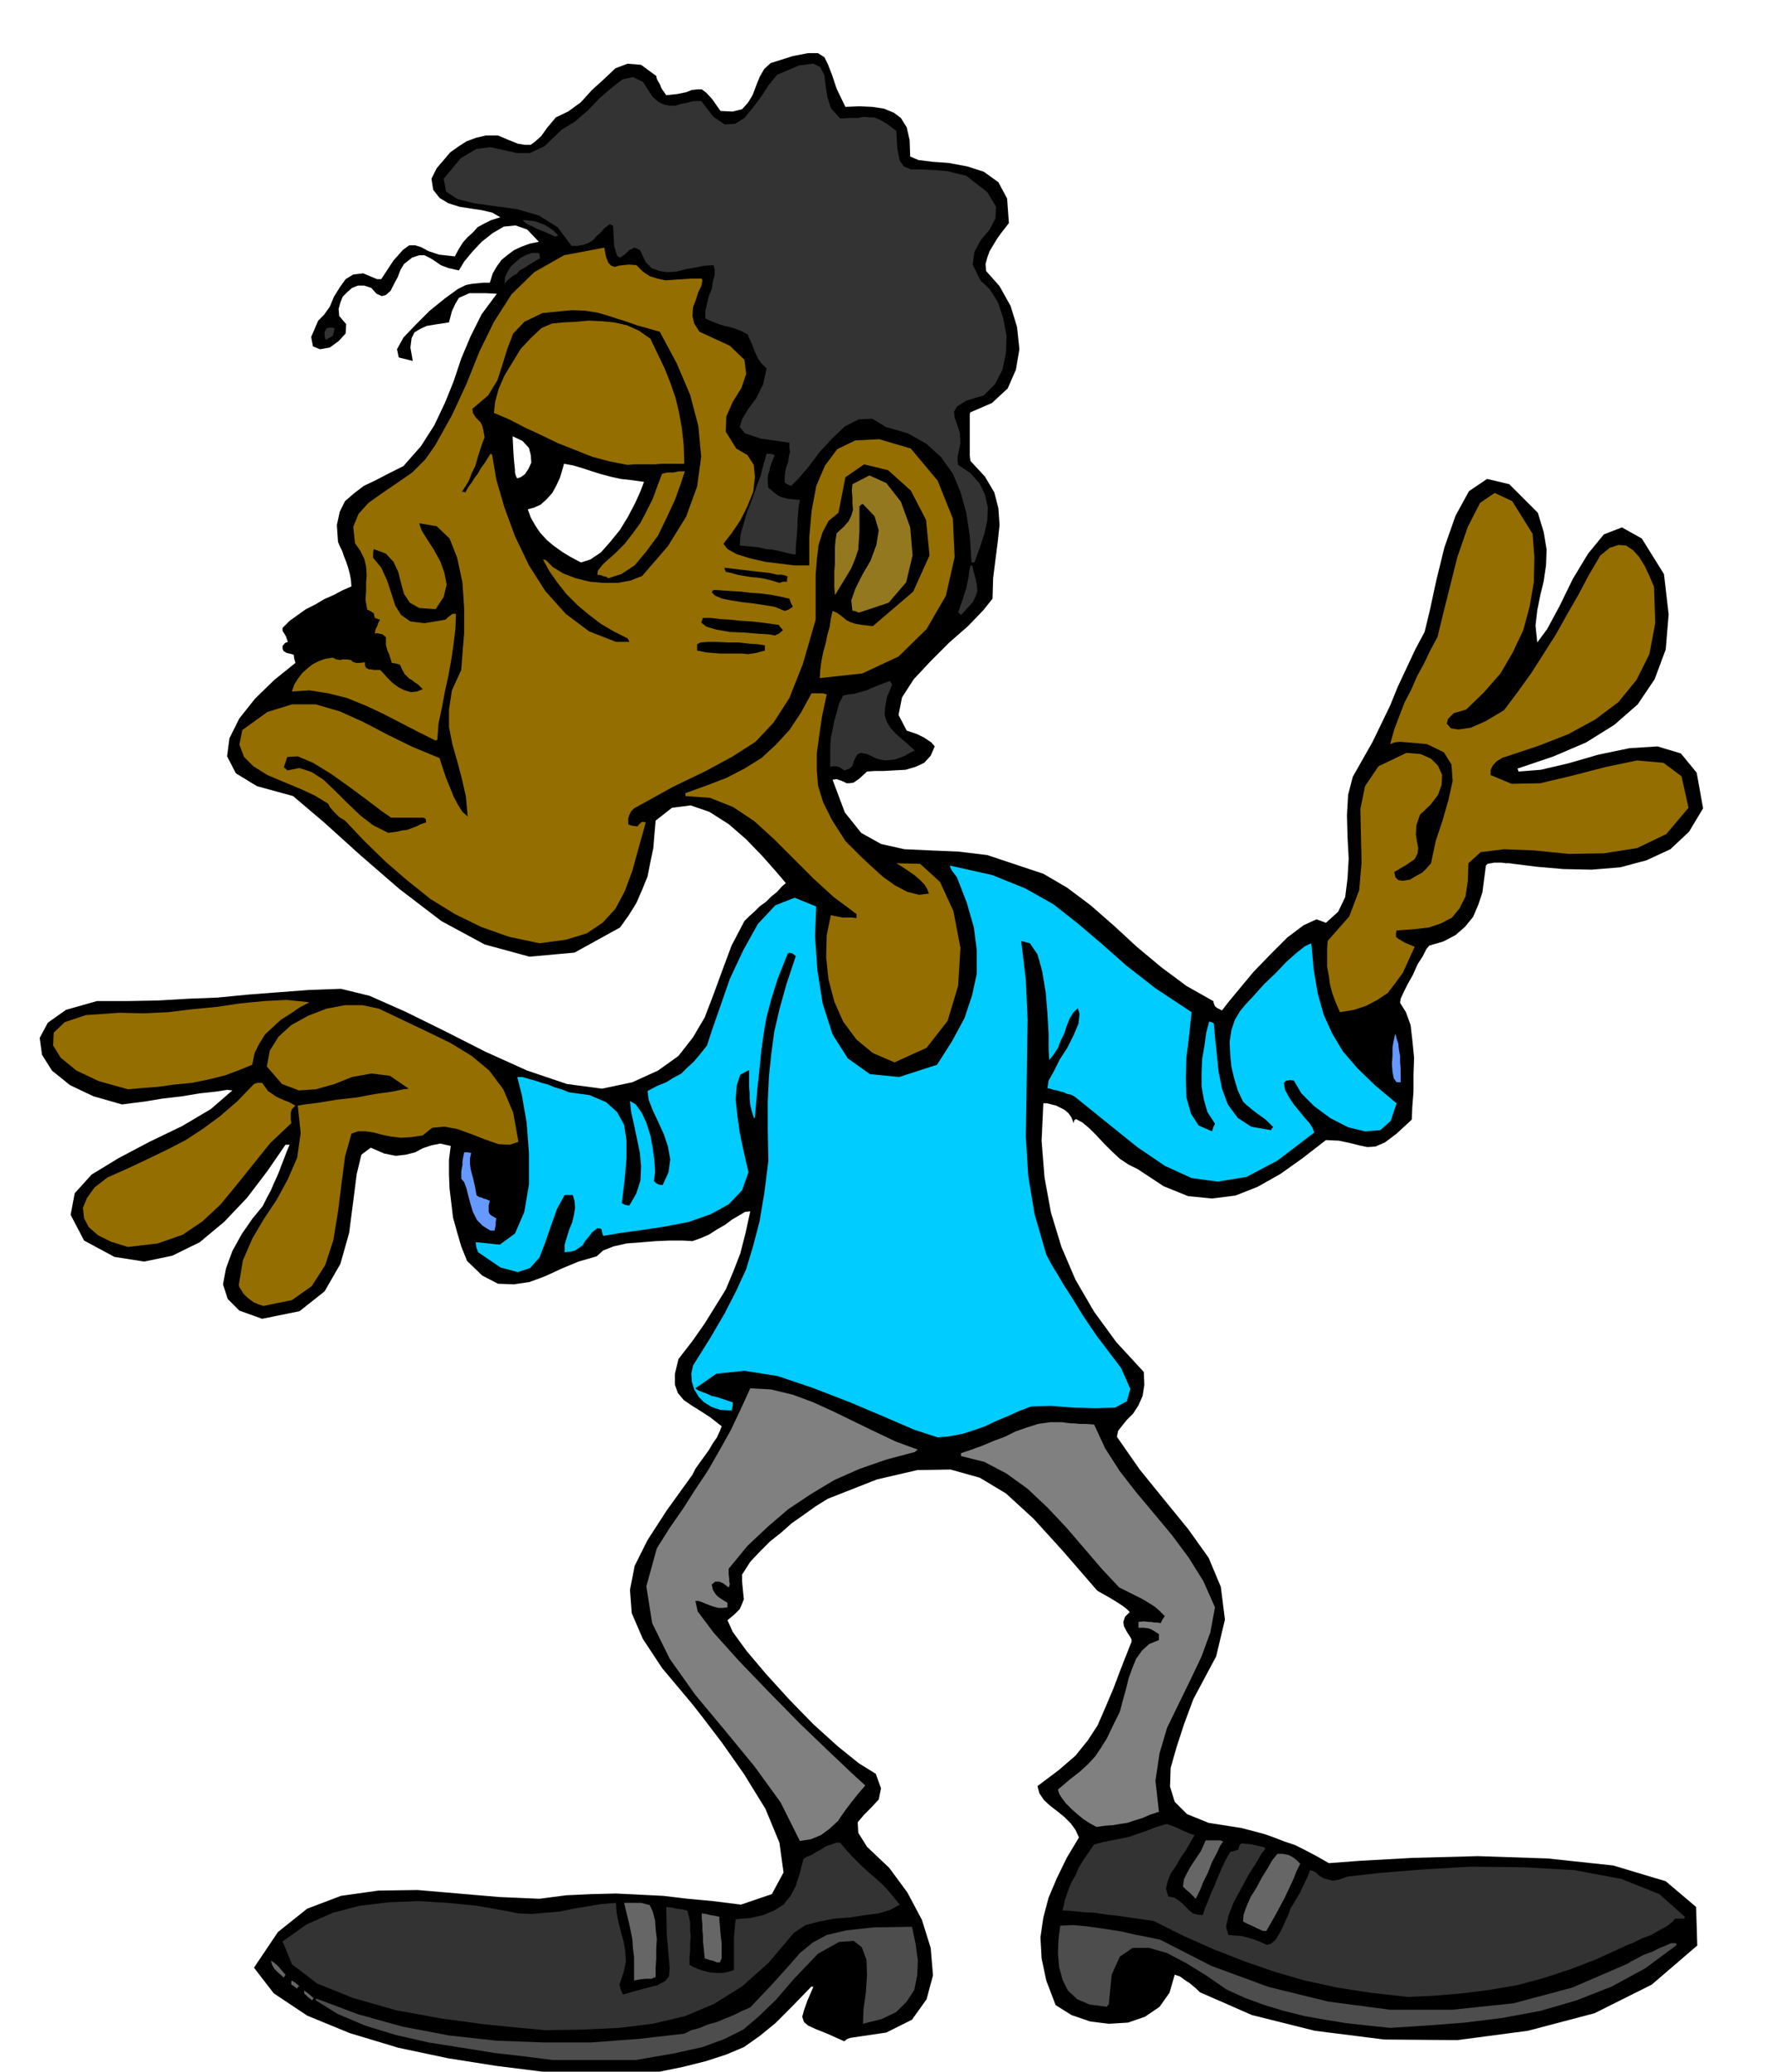 <svg xmlns="http://www.w3.org/2000/svg" width="490.455" height="573.149" fill-rule="evenodd" stroke-linecap="round" preserveAspectRatio="none" viewBox="0 0 3035 3547"><style>.brush0{fill:#fff}.brush1{fill:#000}.pen1{stroke:none}.brush2{fill:#4d4d4d}.brush3{fill:#333}.brush4{fill:#666}.brush7{fill:#946e00}.brush8{fill:#69f}</style><path d="m977 3553-56-7-72-9-82-13-85-18-83-25-73-30-57-38-34-44 41-61 50-40 58-22 64-9 67-1 70 6 70 6 69 3 46-6 44-2 41-1 41 2 40 2 42 5 43 4 48 6 53-18 20-37-7-51-24-58-37-60-38-54-32-42-18-23-52-62-33-50-19-44-3-40 8-41 22-44 33-51 44-61 5-10 7-10 8-11 8-11 7-12 7-10 5-11 3-8-19-15-17-11-16-10-13-9-10-12-5-14v-19l6-25 24-31 21-30 18-29 18-29 13-31 12-31 9-35 8-37-9 1-10 6-12 7-12 9-14 8-14 9-14 6-14 5-17-1h-21l-24 1-25 2-26 2-22 5-18 7-11 10-31 9-29 12-28 13-27 10-27 4-27-1-27-14-26-25-10-25-7-24-7-25-3-25-3-25-1-25v-24l3-24-18-4-15 3-15 5-13 7-16 4-17 2-20-4-23-10-16 12-8 33-6 47-7 54-15 53-27 47-43 34-64 13-39-14-20-20-8-25 5-27 11-30 16-29 18-26 18-22 7-14 7-13 6-14 6-13 5-13 5-13 5-13 5-12h-7l-31 45-35 46-39 41-42 35-47 23-48 10-51-8-52-28-23-44 7-37 29-32 46-28 53-28 56-27 49-29 37-32-9-1-19 3-28 3-30 5-34 4-30 5-24 3-15 2-49-14-40-19-31-25-17-27-4-29 14-26 31-22 53-15h52l53-1 51-3 51-2 51-5 52-4 53-4 55-2 49 12 61 27 67 33 71 36 71 32 68 23 60 8 52-11 44-20 35-25 25-32 20-34 15-39 15-41 16-43 22-42 8-8 9-8 9-9 11-8 9-9 10-8 8-9 7-6-17-20-23-26-28-29-30-26-33-21-32-11-32 4-28 22-2 23-2 24-5 24-5 25-9 22-10 23-13 21-15 21-78 43-77 7-77-21-74-40-72-55-67-58-62-56-53-45-62-17-36-22-15-29 4-31 17-34 27-34 33-32 36-29-2-7-1-7-7-2-5-1-3-2-2-1-2-4v-5l4-5 5-2-3-9-3-5-3-5v-5l12-12 14-10 14-10 16-8 15-9 16-7 15-8 16-7-1-12-2-10-3-11-3-9-4-10-3-9-4-8-3-7-2-29 5-23 9-18 15-13 17-13 21-10 23-12 24-12 30-34 23-36 18-38 15-37 13-39 16-38 19-38 26-35-19-1h-28l-9 4-9 4-6 10-6 13-5 19-13 2-13 2-12 2-11 5-10 6-5 10-2 16 4 23-24-6-3-14 11-20 21-22 24-24 26-21 22-16 14-7 10-2 10-1 10-1h11l5-16 7-12 8-11 11-9 11-8 13-6 14-5 15-3-20-21-20-7-20 2-19 11-19 15-16 17-14 17-9 15-18-4-13-5-10-7-8-5-10-5h-9l-12 4-14 11-6 10-5 13-6 11-6 12-8 7-7 2-9-4-9-10-12-4h-11l-10 4-8 7-8 8-4 10-3 11 1 12 12 14-1 16-12 13-15 11-17 3-12-5-3-16 12-28 10-10 10-14 7-17 10-16 10-14 13-8 17-2 24 10h7l21-32 16-18 11-8h10l10 3 13 7 18 6 27 3 7-13 7-11 8-9 9-8 8-9 11-6 12-6 16-5-14-8-17-4-20-3-19-3-19-6-15-9-11-14-3-19 9-18 12-14 11-13 14-10 14-9 16-6 17-4h21l19 8 15 6 12 2h10l8-6 10-9 10-14 15-18 21-10 22-16 19-21 21-19 19-18 21-8 23 2 26 19 1 5 2 4 2 3 2 4 1 3 2 4 3 4 4 6 19-2 15-3 10-4 10-1h7l8 6 10 11 14 20 21 1 16-4 10-11 8-13 6-16 6-15 8-14 11-10 38-12 26-5h17l11 7 6 12 7 18 8 24 15 31 24-1 22 1 20 3 17 7 12 9 10 16 5 22 1 28 14 6 24 3 28 2 32 6 28 9 25 18 15 28 3 42-7 9-7 9-7 10-6 10-6 10-4 11-3 11 1 12 23 26 19 34 11 36 4 38-6 35-14 32-27 25-37 16-1 3v71l1 9 25 27 16 27 7 27 2 29-3 28-4 31-4 32-1 35-16 20-26 27-32 28-32 32-29 31-20 31-6 30 14 27 6 2 6 2 6 2 6 3 6 3 6 4 6 4 6 7-7 16-11 12-15 7-17 5-19 1-18 1h-16l-13 1-13 12-10 7-7 1h-5l-6-3-5-2-6-2-7 1 21 56 28 35 34 19 40 9 44 2 48 2 50 6 54 18 42 14 41 24 40 30 40 35 39 36 42 35 43 32 46 26 1 4 2 5 4 3 8 4 10-13 19-23 25-30 29-30 29-29 28-21 22-10 16 6 21-19 12-25 4-32 2-34-2-37-1-37 2-35 8-31 17-30 17-30 15-31 15-31 13-32 15-32 15-32 16-30 9-37 11-51 14-57 19-54 23-42 31-21 38 9 49 49 10 33 5 30-1 27-4 27-6 25-5 25-3 26 3 29 17-23 21-39 23-47 26-43 27-33 31-12 34 19 38 61 8 69-5 60-19 51-29 43-40 35-48 30-56 24-62 21 1 2 1 3 38-3 47-11 52-15 53-11 48-3 40 12 27 33 11 61-24 40-32 30-41 19-45 12-49 4-48-1-46-4-40-5-7-1h-6l-7-1h-13l-5 1-6 1-3 3-3 23-3 23-7 21-9 21-14 17-16 14-21 11-24 7-5 6-6 12-9 14-8 18-9 16-7 14-5 11-1 7 10 16 8 22 3 26 3 30-1 29v29l-2 25-1 23-26 24-20 15-16 7-14 1-14-3-16-4-19-4-22-1-40 31-38 27-39 22-38 15-40 5-41-4-42-17-44-29-16-8-15-10-14-13-13-13-13-14-12-12-12-10-11-6-3 2-1 5-4-10-5-7-7-6-6-3-8-4-8-2-8-2h-6l-3 64 5 63 11 60 18 59 24 56 32 55 38 52 47 51 1 22-3 19-7 16-9 14-11 11-8 10-7 9-2 10 39 56 43 53 40 49 35 49 21 50 7 56-15 63-39 73-16 43-13 40-10 35-1 32 8 26 21 21 37 15 57 9 19 5 19 5 17 6 18 7 18 6 18 9 19 10 21 12 53-4 90-5 112-3 120 4 112 12 90 27 52 44 2 66-78 67-98 49-114 30-121 16-125-1-119-15-108-27-89-39-6-6-6-5-6-5-5-3-11-8-9-3-9 31-17 24-25 17-29 10-33 2-32-4-32-11-27-17-16-42-8-38-2-36 5-34 9-34 14-33 17-35 21-35-6-13-8-11-11-11-11-9-13-10-11-10-8-12-3-12 36-27 29-25 21-26 17-26 13-30 14-33 14-37 17-43v-4l-2-4-4-6-3-5-4-8-1-7 3-9 8-8-4-4-6-5-9-6-8-5-10-6-9-5-7-4-3-2-59-68-50-55-47-43-45-27-50-14-57 1-69 16-84 33-21 13-21 15-20 14-18 16-19 15-17 17-17 18-14 22v11l1 11 1 10 1 10-3 8-4 9-9 9-12 10 9 20 24 33 33 39 40 44 41 42 42 38 36 29 29 18 9 25-4 19-12 13-13 13-11 13 1 18 15 24 38 36 31 42 25 47 15 48 4 47-11 41-25 35-44 22-61 9-6 2-5 4-29-13-20-8-13-6-7-6-3-9 3-11 6-17 10-23-3-1-33 34-29 29-27 22-27 19-31 13-34 11-40 10-49 10h-36l-18 1-18 1h-36l-18 1-17 1z" class="pen1 brush1"/><path d="m946 3527-47-6-52-6-56-9-57-9-57-13-52-16-47-20-37-23v-3h1l72 27 76 21 79 15 81 9 81 3h81l81-6 79-9 12-6 15-4 14-6 15-4 14-6 15-6 14-7 14-6 36-38 28-31 21-24 22-18 24-13 34-8 47-5 65-1 6 28 4 29-1 26-5 25-13 20-18 18-25 12-32 8 1-25 4-28 2-30-1-27-8-21-14-11-25 2-36 20-41 43-31 36-29 28-27 23-32 16-38 14-50 11-64 11H946z" class="pen1 brush2"/><path d="m934 3476-43-4-61-6-74-10-77-14-74-21-62-25-43-33-16-39 41-29 45-20 46-12 50-6 50-2 51 3 50 5 51 9 20 4 22 1 23-2 25-2 24-5 24-4 24-4 25-2 1 16 3 16 4 16 5 18 3 17 1 18-4 18-7 21 2 8 4 9 35-10 24-6 13-7 7-8 1-15-2-22-3-35-1-47 9 1 9 2 9 1 9 2 3 10 2 11v12l1 12-1 11v12l-1 12v13l5 3 9 4 9 3 12 3 11 1h11l10-2 9-3v-56l1-10 1-11 1-10 25-2 22-5 19-8 16-10 12-15 9-17 7-22 6-24 6-4 8-3 8-5 9-5 8-5 9-3 8-3h7l10 12 12 13 12 12 14 13 14 12 14 13 13 15 13 16-16 9-20 6-24 3-25 4-27 2-26 5-23 6-20 13-44 52-45 40-48 30-50 21-55 13-57 7-62 3-65 1z" class="pen1 brush3"/><path d="m2381 3472-39-4-36-4-37-6-34-6-36-9-33-10-33-12-33-15-33-23-34-21-34-18-31-9h-28l-22 15-14 31-5 52h-2l-1 3-30-4-21-9-16-15-9-18-6-22-2-23 1-25 3-23 22-1 22 2 21 3 21 3 19 3 21 5 21 4 24 5 88 45 98 36 102 25 106 14h106l105-11 101-27 95-41 6-4 10-5 11-6 14-5 12-6 12-5 9-4h8l2 3-54 40-57 31-61 24-62 18-65 12-64 8-65 5-63 4z" class="pen1 brush2"/><path d="m535 3425-8-6-6-6v-5l8 6 9 8h-2l-1 3z" class="pen1 brush4"/><path d="m2411 3419-63-7-58-9-55-12-52-15-52-18-51-20-52-23-52-26-21-3-21-3-20-3-19-2-20-3-19-1-18-2-18-1 4-18 5-15 6-15 7-12 6-14 8-13 9-13 9-13 15-4 15-3 15-3 15-3 14-5 15-5 15-6 16-5 5-1 5 2 6 2 7 3 6 3 7 3 7 3 9 3-7 12-8 14-9 13-8 14-9 13-5 13-3 13 4 13 10 2 8 5 6 5 7 7 5 5 6 5 7 2 10 1 4-12 5-12 5-13 6-13 6-15 6-14 7-15 8-14 7-2 7-2 1-5 2-4 3-2 6 1h4l7 1 9 2 13 3v1l1 2-6 7-9 16-13 20-13 24-13 24-9 23-4 19 4 14 24 2 18 5 13 5 11 5 7-2 8-7 10-17 13-29 2-7 5-8 6-10 6-10 5-11 5-10 4-9 3-8 4 1 6 3 5 5 8 5 7 2 9 2 11-2 14-5 53-6 73-6 85-5 90 1 88 5 80 15 65 26 44 39-1 1v2h-16l-5 6-9 7-13 7-14 8-16 6-14 7-13 5-8 4-44 20-44 17-46 15-45 12-47 8-47 6-48 4-45 2z" class="pen1 brush3"/><path d="m509 3405-5-4-5-3v-6l1-1 6 4 7 6-3 1-1 3zm577-14v-40l-2-16-1-15-3-15-3-14-4-16-4-17h29l4 1 4 1 7 2 5 11 4 15 1 15 2 17-1 16v17l-1 16v16l-3 1-4 2h-11l-9 1-10 2zm-601-6-9-8-6-6-4-7-2-7 5 3 7 6 6 7 7 8-3 5-1-1zm743-25-7-3-5-1-6-2-3-1-1-10-1-10-1-10v-9l-1-10v-9l-1-10v-9l7 1 8 2 7 1 8 2v4l1 11 1 13 2 17v26l-3 7h-5zm935-54-9-4-8-4-9-4-8-4 1-12 5-14 7-16 10-16 9-17 10-16 8-14 9-11h9l10 2 4 2 5 3 5 4 6 6-6 12-6 15-7 15-7 15-8 15-8 15-8 14-8 14h-6zm-115-55-6-6-5-5-6-5-5-5 2-13 5-10 6-11 6-9 6-9 6-9 4-9 4-9h25l5 2-5 7-6 13-8 15-7 18-8 16-6 15-5 10-2 4z" class="pen1 brush4"/><path d="m1370 3152-33-66-45-62-51-62-50-60-44-62-30-61-10-63 18-65 22-35 23-33 21-33 22-33 20-35 19-34 17-36 16-35 36 2 37 9 35 13 35 16 35 17 35 17 36 17 38 14-3 2-2 2-49 13-46 16-43 19-40 24-39 26-35 30-35 33-32 39v9l1 8v5l1 4-1 4-1 2-9-7-7-3h-7l-6 5 2 9 5 8 3 3 4 3 6 4 7 4v8l-8 1h-7l-8-2-6-2-8-3-7-3-6-2h-5l4 18 27 36 43 48 52 54 53 54 50 48 39 37 23 21-12 14-12 15-12 16-11 16-14 13-15 11-17 7-19 3zm508-24-11-6-11-7-11-9-9-8-10-10-7-9-5-8-2-7 20-17 18-14 14-13 12-13 10-15 10-16 10-21 12-24 5-19 5-18 5-20 6-17 7-17 10-14 12-11 17-7v-10l-6-4-5-3-4-2-3-1-8-1h-9v-10l9-1 9 1h4l5 1h5l6 1 3-6 4-6-9-9-8-7-11-7-10-6-12-6-10-5-10-5-8-4-30-32-30-35-31-36-32-34-34-32-36-26-38-20-40-10v-5l18-6 19-7 19-8 19-7 18-9 20-7 19-6 21-3h20l7 1 8 1h6l9 1h11l14 1 19 41 25 39 28 36 31 37 30 36 29 39 25 40 20 45-8 43-15 41-19 40-20 41-20 41-13 44-7 47 6 53-15 5-14 6-13 4-12 4-13 2-12 2-14 1-14 2z" class="pen1" style="fill:gray"/><path d="m1606 2461-40-13-51-22-59-25-62-24-62-21-57-9-48 5-36 25 4 3 7 3 8 3 9 4 9 2 9 3 9 3 9 3v6l-2 8-19-1-15-5-13-8-9-9-8-13-4-13-1-14 3-14 30-48 24-41 20-39 17-37 12-40 11-42 8-48 7-55-1-56v-46l2-43 4-38 5-38 9-39 12-43 16-48-5-4-3-1-3-1-3 2-17 43-11 35-8 30-5 29-4 28-3 31-4 37-4 47-1 1v2l-4-12-3-12-1-11v-10l-1-11v-28l-15 8-6 18-2 24 3 29 4 28 6 29 5 22 4 17-11 31-23 24-31 17-37 13-41 8-40 6-36 5-30 5-2-7-1-5-4-1h-3l-9 7-6 8-6 7-4 7-7 5-6 4-8 2-10 1v-13l4-13 4-13 5-12 3-13 2-12-1-12-3-10h-14l-13 24-10 28-10 29-10 26-16 18-21 7-30-8-38-26-3-8-1-6v-3h3l38 4 26-19 16-37 8-47v-54l-4-52-8-46-8-32h9l10 3 11 3 12 4 11 3 12 5 11 3 12 5 36 5 28 12 19 17 12 22 4 26v31l-3 36-5 41 6 3 7 1 12-21 7-22 1-24-2-23-5-24-5-24-5-22-2-19 10 6 10 14 8 17 7 22 4 22 3 22 1 19-2 15 2 2 2 2 4 2 7 1 10-22 3-22-4-22-7-21-10-22-9-19-7-18-2-15 17-9 15-6 13-8 13-7 10-10 11-10 11-13 12-15 8-25 14-40 17-49 23-49 25-45 30-32 33-13 37 15-2 51 4 58 9 57 17 53 26 41 38 27 50 5 65-21 26-41 21-39 13-39 8-37v-40l-5-39-12-42-17-44-6-8-3-4-2-4-1-4 72 16 57 23 48 27 42 33 40 34 43 38 50 39 62 41-2 18-3 28-4 32-1 35 1 33 8 28 13 20 23 10 2-7 3-6-13-20-6-21-4-23v-23l1-24 4-23 3-22 5-19 4 1 4 2 2 23 3 29 3 30 6 30 10 27 17 23 23 15 34 6 2-4 2-1-7-7-6-6-7-5-7-5-8-6-6-5-6-5-5-5-9-19-6-20-5-21-2-21-1-21 3-20 6-18 9-15 10-12 14-15 17-19 20-19 18-19 18-16 14-11 11-5 4 45 7 41 10 36 15 33 18 30 25 29 30 29 37 31-10 30-18 16-26 2-29-7-31-16-27-20-22-22-13-22-7-1-3 1h-3l-4 4 2 12 7 13 8 12 10 12 8 10 9 10 5 8 3 8-63 48-53 28-49 8-45-6-46-21-47-32-51-41-57-46-6-3-6-1-6-3-5-1-6-2-6-1-6-2-5-1 2-13 9-16 10-20 13-20 11-22 8-19 2-17-3-10-8 8-6 10-5 12-4 13-6 12-5 13-7 11-8 10-1-18v-27l-2-35-3-36-6-36-8-29-13-19-15-4 8 67 3 68-1 67-1 67-1 66 4 67 11 66 20 69 9 17 11 18 10 17 11 17 10 16 11 18 12 18 13 19 41 54 16 36-6 21-20 11-33 1-38-1-39-3-34 1-21 8-20 9-19 8-19 9-20 7-19 6-21 4-21 2z" class="pen1" style="fill:#0cf"/><path d="m451 2236-9-3-7-3-7-5-5-4-6-6-3-5-4-6-1-4 7-42 16-37 20-34 22-33 19-35 16-37 6-42-5-47 12-2 24-3 30-5 35-4 32-6 29-4 19-4 9-1-32-22-32-4-33 6-30 12-32 9-29 2-29-11-26-30 5-27 15-24 22-20 29-16 31-12 32-6h30l28 6 42 20 42 20 39 19 36 22 30 25 24 32 17 40 9 50-15 5-19-1-23-8-23-9-25-9-22-4-21 2-16 13-20 3-17 1-17-2-15-3-15-4-14-2h-13l-11 4-11 39-6 46-6 48-8 49-14 43-23 36-34 24-49 10z" class="pen1 brush7"/><path d="m219 2135-29-9-22-11-16-14-8-15-2-18 7-17 13-18 22-17 36-16 34-16 33-16 31-16 29-19 30-22 29-25 29-30 6-2h8l5 7 5 7 6 4 7 5 6 3 9 4 8 3 11 6-6 6-2 6v12l1 6-36 34-29 36-28 35-28 34-31 29-34 23-43 15-51 6z" class="pen1 brush7"/><path d="m840 2107-13-8-10-10-7-14-4-13-4-15-3-12-4-11-5-6v-12l1-6 1-5v-6l1-6 1-5 1-5h6l6 1-2 9v10l1 8 2 8 2 7 2 9 2 9 2 12 2 2 4 2h2l4 2 4 1 7 3-2 8v11l2 4 4 3 7 4-1 7v5l-1 4-1 5h-7z" class="pen1 brush8"/><path d="m219 1865-50-14-38-18-27-22-13-21 1-22 19-18 36-12 58-4 41 1 42-2 41-5 42-4 40-6 41-4 39-2 39 4-17 9-16 11-16 10-14 13-13 12-10 16-8 16-4 20-22 9-24 9-28 7-29 6-31 3-29 4-27 2-23 2z" class="pen1 brush7"/><path d="m2392 1853-5-7-2-11-1-14 1-13v-15l2-11 2-9 1-3 2 8 3 9 1 10 2 11v11l1 11v23h-7z" class="pen1 brush8"/><path d="m1532 1819-37-16-28-23-23-31-15-34-10-38-4-38 1-38 7-34 10 2 10 2h16l8 1v-7l-39-29-35-32-34-34-33-33-34-31-36-24-40-16-42-3v-5l36-13 34-13 31-16 29-18 25-23 23-25 20-30 18-33h19l7 2-8 37-5 34-4 30v28l2 27 9 29 15 30 23 36 10 10 15 15 18 17 21 19 21 15 21 11 20 5 17-2-3-8-5-8-8-8-8-7-10-7-9-6-8-5-5-3 41 1 34 31 23 50 12 63-4 65-18 60-36 46-55 25zm763-86-7-16-6-16-4-15-2-15-3-16v-30l1-14 37-42 17-45 4-47-1-46-1-46 8-39 23-34 48-23 24 2 18 8 12 12 7 16-1 17-6 17-13 17-18 17-6 18-1 16 2 12 2 11-1 9-5 10-13 9-22 13 2 9 5 5 8 1 12-2 10-6 11-6 8-8 7-8 8-38 12-36 10-35 7-32-2-28-13-21-29-14-46-4-9 1-8 3 7-25 9-24 9-23 11-21 10-23 12-22 11-23 12-22 8-33 12-48 14-56 18-52 21-41 25-17 30 14 35 56 3 41-1 42-7 41-11 41-18 38-21 36-28 32-31 30-21 6-10 10-2 8 7 8 13 2 21-3 25-11 32-19 24-32 23-32 21-33 21-33 19-34 19-33 18-34 20-34 16-13 15-5 13 1 12 8 10 11 10 16 8 17 8 19 2 62-10 53-22 44-31 38-40 30-46 25-51 20-54 18-7 2-5 3-5 3-3 3-3 3-3 5-2 5v8l36 15 49-1 55-13 58-15 53-11 45 4 31 23 12 54-38 45-50 24-57 9-60 1-60-6-51-2-40 5-21 19-1 31-4 26-10 20-13 16-19 10-21 7-26 3-29 2-1 5v6l5 4 7 4 3 2 5 2 5 2 7 3-10 22-10 22-13 18-13 17-18 12-19 10-21 7-24 4z" class="pen1 brush7"/><path d="m924 1615-52-11-48-17-45-22-42-26-40-32-37-32-36-35-33-35-10-6-8-8-8-9-3-6-23-14-26-12-29-12-26-11-24-15-16-16-8-21 5-25 43-31 42-13h41l41 12 40 18 42 22 43 21 46 19 2 7 4 12 5 15 7 17 6 15 8 15 7 11 9 8-3-34-7-31-8-30-8-28-6-30v-30l5-33 16-35 2-27 3-36v-43l-3-44-9-42-13-33-22-21-30-5 4 12 10 16 11 17 11 20 7 19 4 21-5 21-14 21-28-2-16-9-10-15-5-18-5-20-8-17-13-14-21-8-1 7v8l14 17 10 22 7 21 7 22 10 16 16 11 24 3 36-6 4-4 4-3 4-3h6l-1 25-3 26-4 27-5 28-6 27-5 27-6 28-2 28h-2l-1 1-30-15-29-15-31-16-30-14-32-13-32-8-32-5-30 2 4-12 7-11 7-9 9-8 9-7 10-5 11-4 13-2 6 3 7 1 3-1h8l7 1 3 3 6 2h6l9-1v4l1 4 2 2 4 2h3l5 1h11l5 5 8 9 8 8 11 8 10 5 11 3 10-1 10-4-8-8-6-4-5-4-4-2-4-4-4-4-4-7-4-9-7-2-7-1-3-10-2-6-2-4-1-3-1-4-1-3v-14l-6-5-5-1-5-1-3 1 1-7 3-6 2-6 3-5-6-2-3-1-1-4-1-4-6-4-5-2-3-17 1-14v-15l1-13-1-15-3-13-7-14-9-13-3-28 9-22 17-19 24-17 25-17 26-18 22-22 17-24 29-52 25-54 22-55 25-51 30-47 39-38 51-29 69-13 3 16 4 10 5 5 6 2 6-2 8-1 10-1 13 1 11 11 12 8 13 4 14 3 14-1 15-1 16-1h17l1 4-2 9-5 10-4 13-5 13-1 15 3 13 9 14 52 24 25 24 3 24-8 24-15 24-11 25-1 26 18 29 19 11 11 17 2 21-3 25-10 25-12 24-15 22-14 18 7 9 16 9 23 7 26 6 25 3 24 3h26v-47l4-46 8-43 15-35 21-28 31-15 41-2 54 16 46 55 26 65 3 66-15 66-33 57-48 47-62 29-73 8 1-15 2-15 3-15 4-14 3-15 4-14 2-14 3-13 7 3 6 4 5 4 6 5 6 3 9 3 12 2 18 2 69-59 28-62-6-61-26-50-39-35-41-10-32 22-12 61-17 14-10 19-7 22-3 25-2 26v77l-22 76-23 58-27 42-31 33-39 25-46 25-56 27-67 37-5 5-3 6-2 6v10l1 1 3 1 4 1 8 1 2-3 3-3 3-2 6 1-12 43-11 40-13 35-16 30-22 24-27 18-36 11-45 6z" class="pen1 brush7"/><path d="m665 1426-26-13-22-17-22-21-20-20-21-20-20-13-21-7-21 4-3-3-3-2 6-18 18-1 26 11 31 19 31 22 31 23 25 19 16 11h55l4 2 1 6-9 3-8 4-8 3-8 3-9 1-8 2-8 1-7 1z" class="pen1 brush1"/><path d="m1446 1319-9-6-6-1h-5l-4 1v-35l1-15 3-14 3-15 4-14 4-15 7-14 9-2 10-1 10-3 11-3 9-4 10-4 10-4 11-4 2 3 2 3-9 22-3 17-1 13 4 12 6 10 10 11 14 12 18 16-9 4-8 5-8 3-8 3-8 1-8 1-8-1-8-2-17-8-11-2-6 3-3 6-3 6-2 7-5 5-9 3z" class="pen1 brush3"/><path d="m1281 1120-10-1h-37l-13-1-12-1-9-2-6-1v-11l6-3 13-1h15l19 1h18l18 2 15 1 12 2v9l-8 2-7 2-7 1-7 1zm-226-21-46-18-40-30-35-39-28-44-24-50-18-49-14-48-7-42-2-2h-1l-5 8-5 8-6 8-5 9-6 8-5 8-6 8-5 9-3-1h-3l6-9 6-10 5-13 6-12 4-14 4-13 4-12 4-10-2-12-2-8-3-6-3-3-4-4-3-4-3-5-1-7 27-23 16-26 9-28 8-26 10-26 19-20 31-15 51-5 22 1 20 3 18 5 18 6 16 5 17 6 18 5 21 6 29 54 23 54 14 53 5 53-7 51-19 52-31 50-44 51-20 8-22 4h-24l-24-2-24-6-21-8-18-11-12-12-4-1h-1l11 20 14 20 15 19 19 19 19 16 21 16 22 13 24 12 1 2 2 4h-23zm272-11-11-2-18-1-24-2-24-1-23-4-17-5-9-7 3-8h13l17 2 17 1 19 2 17 1 18 2 15 2 14 2 2 3 5 6-7 6-7 3z" class="pen1 brush1"/><path d="m1646 1053-3-3-2-1 4-12 4-11 3-10 3-9 2-10 2-9 1-10 2-9 2-1h1l3 12 3 11 2 10 1 11-3 9-5 10-9 10-11 12z" class="pen1 brush3"/><path d="m1471 1049-7-3h-4l-2-18 7-20 12-24 14-24 10-27 4-25-7-24-20-21-3 1-3 3v42l-1 16-1 16-5 15-7 17-12 20-16 26-1-14v-27l1-13v-27l1-13 2-12 12-11 8-9 5-10 3-10-1-11v-10l-1-12 1-11 29-15 29 13 25 32 16 44 4 48-11 46-30 35-51 17z" class="pen1" style="fill:#94781f"/><path d="m1344 1046-17-7-18-3-20-3-18-2-19-3-15-3-12-5-6-6 2-3 2-1 15 1 15 1 16 1 17 2 15 1 17 2 16 3 18 4 2 6 4 8-8 5-6 2zm-9-48-13-4-12-3-12-2-12-1-12-2-11-2-11-3-9-2-2-5v-2l33 4 26 3 18 2 13 3h8l5 1 2 1 3 1-1 4v5h-7l-6 2z" class="pen1 brush1"/><path d="m1042 990-5-3h-3l-4-2-7-1 1-7 4-5 4-5 4-4 18-16 16-16 14-18 13-18 11-21 10-20 8-22 8-21 9-2h10l10-2h10l-7 21-10 28-14 30-15 31-20 27-20 24-23 15-22 7z" class="pen1 brush7"/><path d="m995 963-17-9-15-9-14-10-12-10-12-13-8-12-8-14-5-14 11-3 11-5 10-9 10-11 7-13 6-13 4-13 3-11 16 3 17 5 15 5 16 5 15 4 18 4 18 2 22 3-6 16-9 20-12 23-14 23-17 21-16 18-18 12-16 5z" class="pen1 brush0"/><path d="m1664 963-3-45-6-40-10-36-13-31-20-28-25-23-32-18-38-11-23-14-23 1-24 12-22 21-22 24-18 24-17 20-13 13-7-3-4-3v-10l1-9 2-8 3-8 1-9 2-8-1-8v-8l-49-7-27-9-9-11 4-13 10-17 14-19 12-24 6-27-9-9-5-7-4-8-3-7-3-8-3-7-3-6-2-6-11-6-10-4-10-3-9-2-10-3-8-3-9-4-6-3v-13l3-12 3-13 5-12 2-13 3-11v-10l-2-7-16 1-15 3-17 3-15 4-16 1-14-2-13-5-10-10-10-21-9-4-9 4-8 8-8 5-5-3-5-16-2-35-3-2-3-1-9 7-6 7-7 6-6 7-8 5-8 3-10 2h-11l-24-32-32-20-38-11-37-5-36-5-28-7-20-13-4-22 29-35 27-16 24-3 23 5 22 5h23l25-12 29-28 23-14 22-19 20-21 21-18 18-14 18-4 17 8 17 26 9 8 10 5 10 2h10l9-3 11-2 11-3h13l21 27 19 13 18-1 16-10 14-17 15-20 13-20 14-17 38-16 24-3 12 6 7 14 2 17 3 20 6 19 16 18 17-1h14l9-2 10 1h8l10 4 12 7 16 12 2 31 4 20 7 10 12 5h15l21 1 26 2 33 8 36 28 15 25-1 20-10 19-15 18-11 20-3 22 13 27 16 15 14 22 9 27 6 31-1 29-6 29-13 25-19 19-30 9-16 10-5 9 1 10 4 11 5 15 1 18-5 24v5l1 8 21 14 16 18 9 19 5 22-1 22-5 23-8 24-9 25h-5z" class="pen1 brush3"/><path d="m1358 949-13-3-12-3-11-2-11-1-12-3-11-1-11-1-10-1 1-17 5-18 6-21 8-20 8-23 8-21 5-20 5-17h7l7 2-3 7-3 8-2 6-1 6-2 5-1 6v8l1 10 6 5 6 5 4 3 6 3 4 1 7 2 9 1 12 1-2 11-1 11-1 12v12l-1 11-1 12-1 12v12h-5z" class="pen1 brush3"/><path d="m886 819-2-3-1-3-1-4v-5l-1-9-1-11-1-16-1-21 17 8 11 12 3 12 1 13-5 11-6 9-7 5-6 2z" class="pen1 brush0"/><path d="m1075 796-31-6-30-8-30-12-28-11-29-14-28-13-27-14-26-11 2-19 6-22 10-23 14-23 14-23 18-19 17-16 18-8 20-2 21-1 22-2 23 1 21 2 22 5 20 9 20 14 12 25 12 25 10 25 9 26 6 25 5 28 3 28 1 32h-38l-12 1h-36l-11 1z" class="pen1 brush7"/><path d="m558 582-2-6v-8l3-5 4-2h6l4 1-1 6-2 7-5 3-7 4zm306-96 1-11 4-9 6-10 8-7 8-7 9-5 11-4h12l1 3 1 6-15 9-11 7-9 5-5 6-6 3-5 4-5 4-5 6zm87-81-18-8-13-5-9-5-6-2-7-5-3-3h6l8 1 8 1 8 3 8 3 8 5 7 5 8 8-2 1-3 1z" class="pen1 brush3"/></svg>
